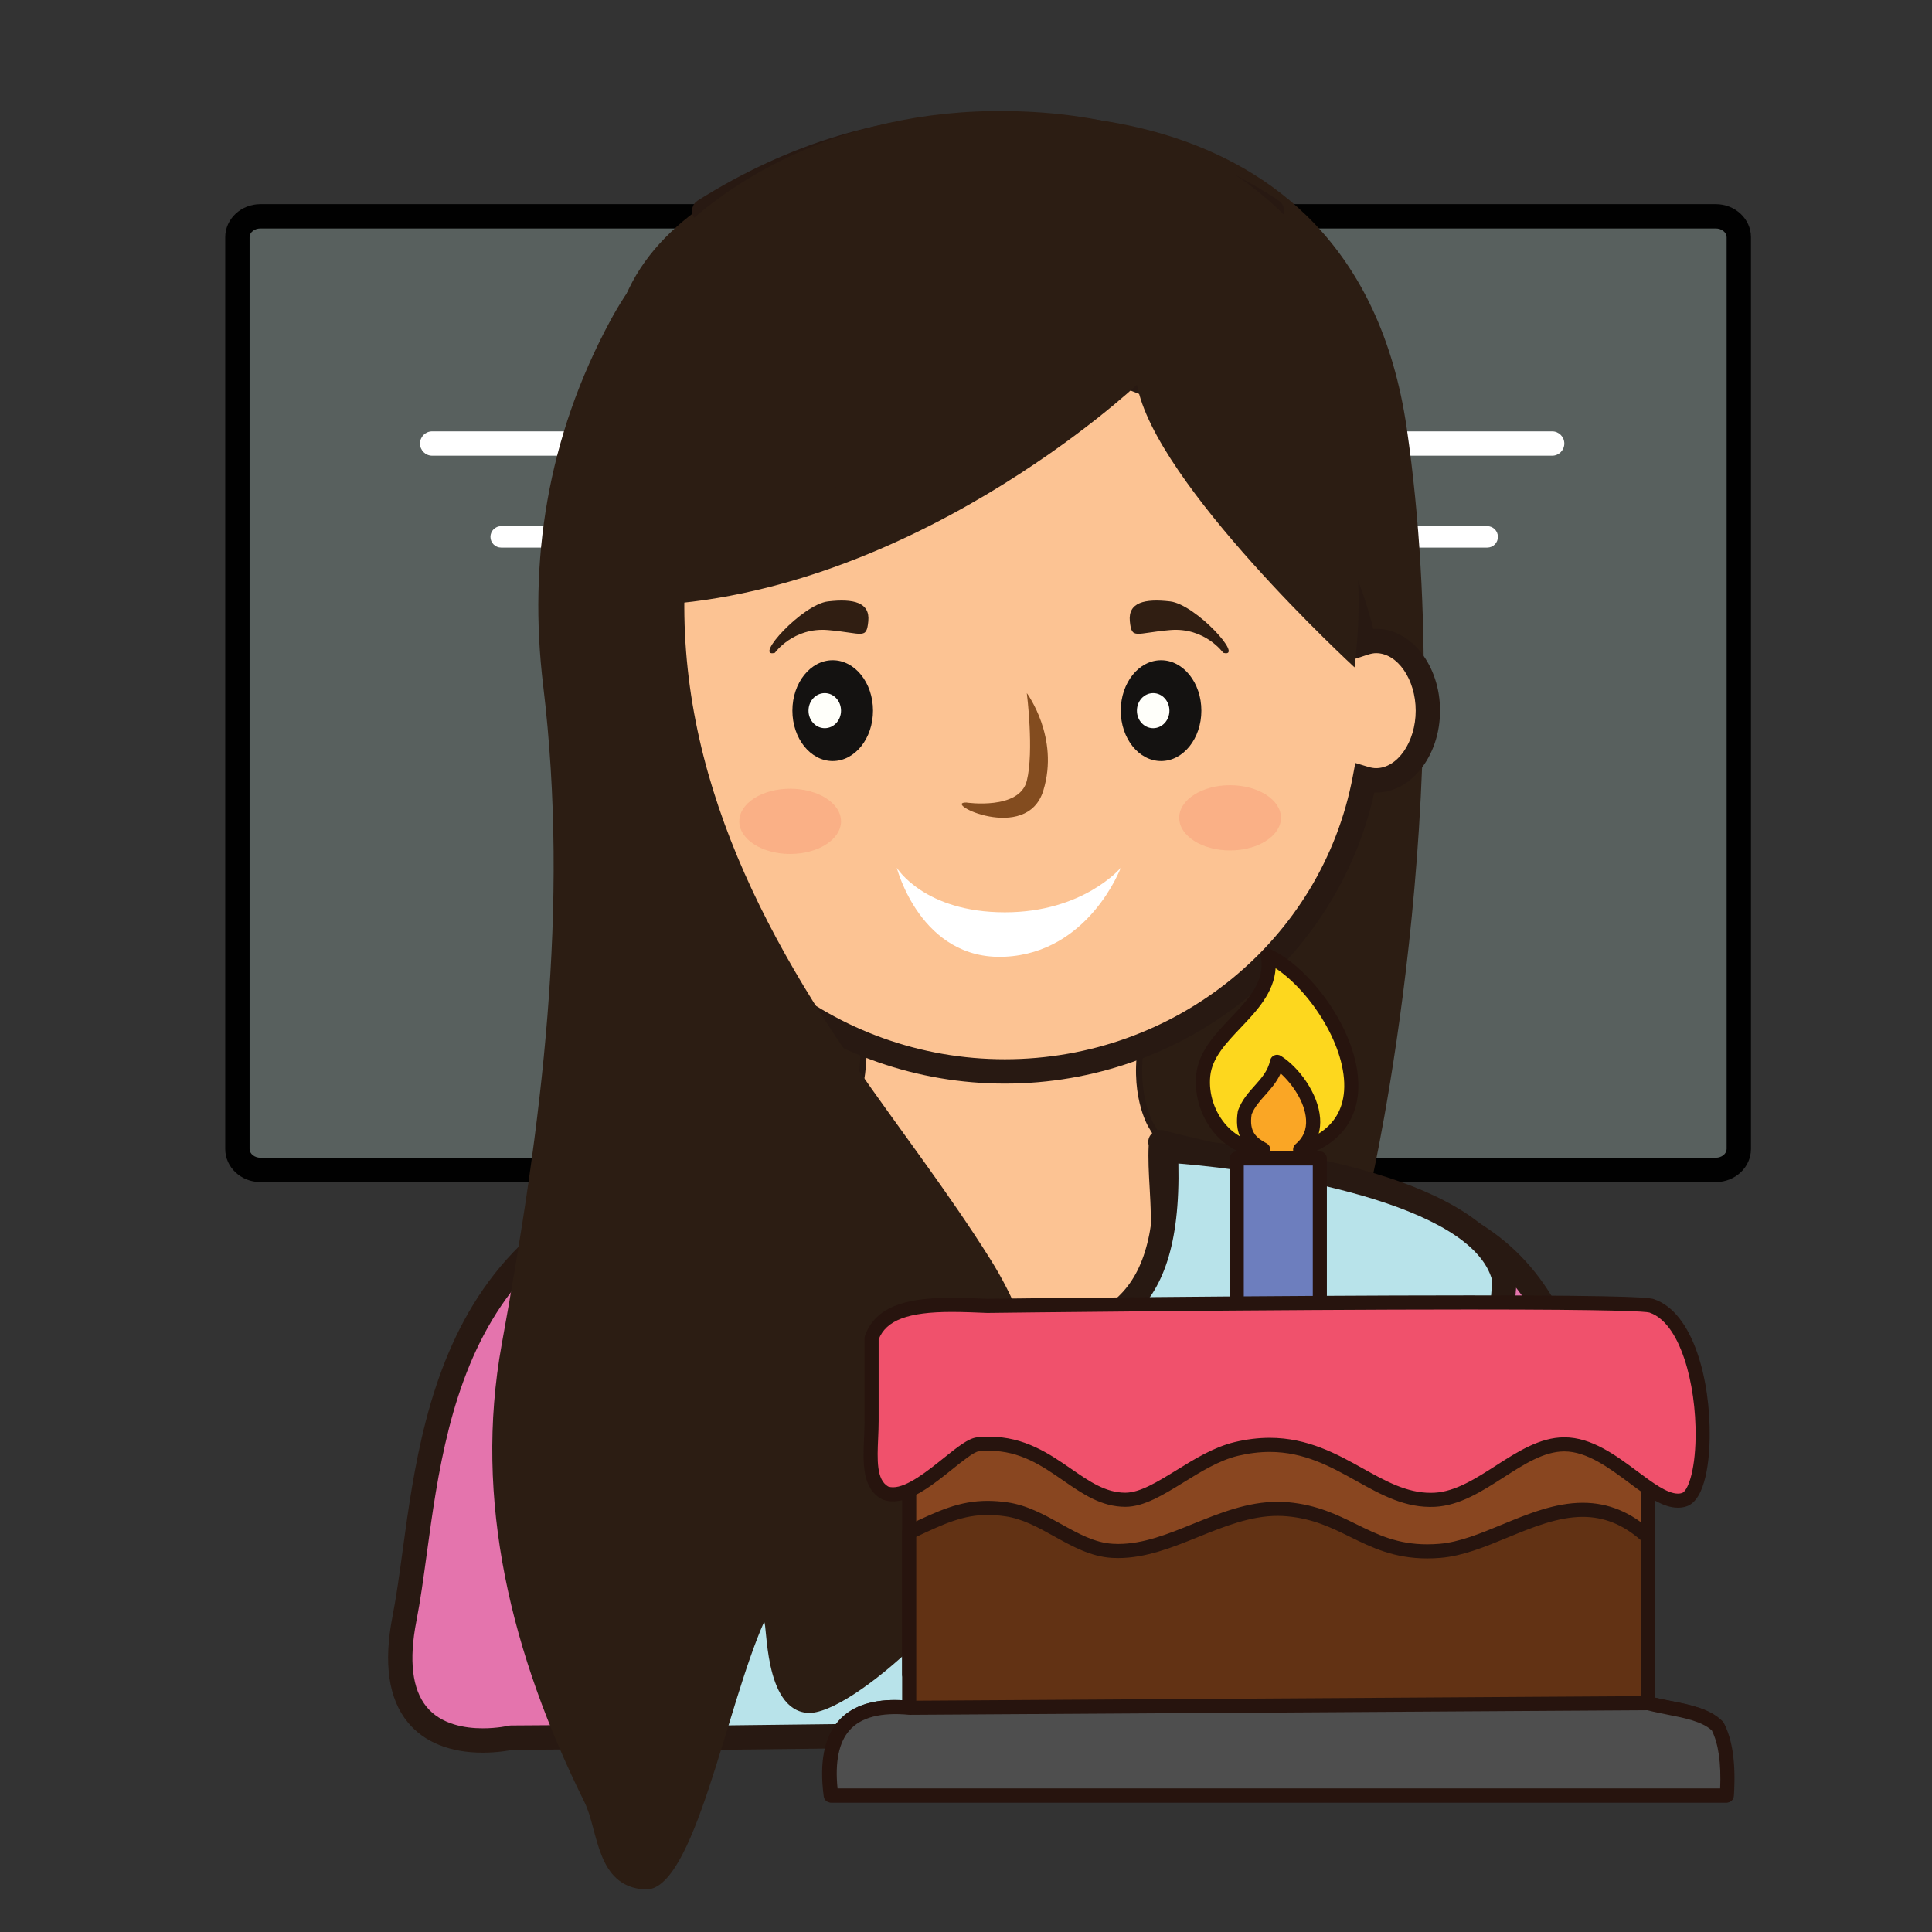 <?xml version="1.0" encoding="utf-8"?>
<!-- Generator: Adobe Illustrator 16.0.0, SVG Export Plug-In . SVG Version: 6.00 Build 0)  -->
<!DOCTYPE svg PUBLIC "-//W3C//DTD SVG 1.1//EN" "http://www.w3.org/Graphics/SVG/1.1/DTD/svg11.dtd">
<svg version="1.1" id="Layer_1" xmlns="http://www.w3.org/2000/svg" xmlns:xlink="http://www.w3.org/1999/xlink" x="0px" y="0px"
	 width="500px" height="500px" viewBox="0 0 500 500" enable-background="new 0 0 500 500" xml:space="preserve">
<rect x="0" y="0" width="500" height="500" fill="#333333" stroke="none"/>
<g id="Layer_1_copy_6">
	<g>
		<path fill="#58605E" d="M450,297.366c0,2.979-2.666,5.397-5.955,5.397H67.396c-3.294,0-5.959-2.42-5.959-5.397V61.38
			c0-2.985,2.665-5.403,5.959-5.403h376.648c3.289,0,5.955,2.418,5.955,5.403L450,297.366L450,297.366z"/>
		<path fill="#010101" d="M444.045,305.918H67.396c-5.023,0-9.105-3.841-9.105-8.553V61.38c0-4.716,4.082-8.551,9.105-8.551h376.648
			c5.021,0,9.105,3.835,9.105,8.551v235.985C453.15,302.078,449.064,305.918,444.045,305.918z M67.396,59.128
			c-1.55,0-2.804,1.011-2.804,2.252v235.985c0,1.218,1.284,2.252,2.804,2.252h376.648c1.524,0,2.806-1.034,2.806-2.252V61.38
			c0-1.22-1.28-2.252-2.806-2.252H67.396z"/>
	</g>
	<g>
		<path fill="#FFFFFF" d="M401.694,117.937H111.848c-1.74,0-3.149-1.411-3.149-3.15c0-1.741,1.409-3.151,3.149-3.151h289.847
			c1.738,0,3.149,1.41,3.149,3.151C404.845,116.526,403.434,117.937,401.694,117.937z"/>
	</g>
	<g>
		<path fill="#FFFFFF" d="M384.892,141.716H129.7c-1.529,0-2.773-1.244-2.773-2.774c0-1.534,1.244-2.777,2.773-2.777h255.19
			c1.535,0,2.772,1.243,2.772,2.777C387.664,140.472,386.427,141.716,384.892,141.716z"/>
	</g>
	<g>
		<path fill="#2C1D13" d="M249.979,30.485c0,0,100.27-14.841,114.086,80.321c13.812,95.156-9.21,195.437-9.21,195.437
			s5.118,9.715-34.275,4.088c-39.396-5.623-167.806,1.753-167.806,1.753s-20.465-135.787,7.671-231.463
			C173.744,37.648,249.979,30.485,249.979,30.485z"/>
	</g>
	<g>
		<path fill="#FCC393" d="M223.4,268.577c0,0,1.6,20.149-9.305,26.546c-10.898,6.396-17.325,84.625-17.325,84.625l131.229,23.789
			l-14.319-85.84l-15.724-26.346c0,0-5.197-8.468-2.276-22.774C298.607,254.26,223.298,257.074,223.4,268.577z"/>
		<path fill="#281912" d="M328.959,404.511l-1.103-0.194l-131.928-23.92l0.059-0.715c0.261-3.214,6.587-78.712,17.711-85.238
			c10.351-6.069,8.936-25.611,8.919-25.809c-0.013-1.089,0.441-2.076,1.349-2.996c4.924-4.964,23.654-7.56,39.615-7.56
			c6.187,0,26.767,0.483,31.836,6.694c0.979,1.192,1.329,2.531,1.037,3.959c-2.825,13.844,2.121,22.125,2.172,22.205l15.828,26.629
			L328.959,404.511z M197.615,379.1l129.419,23.463l-14.108-84.594l-15.646-26.215c-0.213-0.352-5.319-8.893-2.37-23.338
			c0.196-0.951-0.034-1.82-0.709-2.646c-3.077-3.772-14.81-6.121-30.618-6.121c-17.935,0-34.486,3.059-38.494,7.103
			c-0.612,0.614-0.903,1.21-0.898,1.817c0.065,0.787,1.504,20.662-9.694,27.229C205.938,300.828,199.478,356.936,197.615,379.1z"/>
	</g>
	<g>
		<g>
			<path fill="#FCC393" d="M356.14,165.885c-1.091,0-2.146,0.226-3.157,0.558c-8.676-42.408-46.97-74.368-92.934-74.368
				c-47.165,0-86.166,33.688-93.454,77.764c-1.739-1.119-3.663-1.792-5.714-1.792c-7.396,0-13.394,8.081-13.394,18.033
				c0,9.96,5.997,18.041,13.394,18.041c2.202,0,4.27-0.795,6.103-2.079c8.332,42.83,46.802,75.24,93.065,75.24
				c46.468,0,85.048-32.689,93.154-75.798c0.948,0.291,1.925,0.468,2.937,0.468c7.396,0,13.396-8.077,13.396-18.029
				C369.534,173.958,363.536,165.885,356.14,165.885z"/>
		</g>
		<g>
			<path fill="#281912" d="M260.049,280.432c-45.547,0-84.963-30.788-95.288-73.777c-1.268,0.407-2.565,0.612-3.88,0.612
				c-9.124,0-16.544-9.505-16.544-21.188c0-11.679,7.42-21.183,16.544-21.183c1.133,0,2.248,0.151,3.35,0.451
				c9.297-44.52,48.951-76.421,95.818-76.421c45.454,0,85.044,30.868,95.34,73.833c0.25-0.017,0.505-0.025,0.751-0.025
				c9.123,0,16.544,9.501,16.544,21.188c0,11.875-7.748,21.544-17.003,21.175C345.946,248.936,306.225,280.432,260.049,280.432z
				 M169.149,196.68l0.927,4.762c8.194,42.116,46.035,72.688,89.973,72.688c44.204,0,82.079-30.798,90.058-73.23l0.647-3.446
				l3.359,1.017c0.738,0.217,1.402,0.329,2.025,0.329c5.551,0,10.245-6.813,10.245-14.878c0-8.069-4.694-14.887-10.245-14.887
				c-0.639,0-1.353,0.132-2.178,0.402l-3.359,1.1l-0.704-3.462c-8.521-41.631-46.306-71.847-89.85-71.847
				c-45.152,0-83.149,31.594-90.34,75.121l-0.78,4.717l-4.028-2.576c-6.939-4.434-14.263,3.594-14.263,13.59
				c0,10.14,7.549,18.279,14.537,13.386L169.149,196.68z"/>
		</g>
	</g>
	<g>
		<path fill="#141211" d="M225.932,183.91c0,7.207-4.672,13.048-10.432,13.048c-5.756,0-10.428-5.842-10.428-13.048
			c0-7.2,4.672-13.045,10.428-13.045C221.26,170.865,225.932,176.71,225.932,183.91z"/>
	</g>
	<g>
		<path fill="#FFFFFA" d="M217.657,183.922c0,2.502-1.883,4.532-4.21,4.532c-2.324,0-4.206-2.03-4.206-4.532
			c0-2.519,1.882-4.545,4.206-4.545C215.774,179.376,217.657,181.403,217.657,183.922z"/>
	</g>
	<g>
		<path fill="#141211" d="M310.914,183.91c0,7.207-4.668,13.048-10.424,13.048c-5.764,0-10.436-5.842-10.436-13.048
			c0-7.2,4.672-13.045,10.436-13.045C306.246,170.865,310.914,176.71,310.914,183.91z"/>
	</g>
	<g>
		<path fill="#FFFFFA" d="M302.645,183.922c0,2.502-1.887,4.532-4.202,4.532c-2.333,0-4.21-2.03-4.21-4.532
			c0-2.519,1.877-4.545,4.21-4.545C300.758,179.376,302.645,181.403,302.645,183.922z"/>
	</g>
	<g>
		<path fill="#834C1F" d="M250.096,207.697c0,0,13.748,2.042,15.642-5.632c1.9-7.671,0-22.689,0-22.689s8.525,11.437,4.263,25.252
			C265.736,218.437,243.538,207.579,250.096,207.697z"/>
	</g>
	<g opacity="0.7">
		<g>
			<path fill="#F9A880" d="M217.657,212.559c0,4.668-5.886,8.442-13.167,8.442c-7.264,0-13.161-3.774-13.161-8.442
				c0-4.664,5.897-8.438,13.161-8.438C211.771,204.12,217.657,207.895,217.657,212.559z"/>
		</g>
	</g>
	<g opacity="0.7">
		<g>
			<path fill="#F9A880" d="M331.512,211.644c0,4.665-5.896,8.446-13.165,8.446c-7.269,0-13.168-3.781-13.168-8.446
				c0-4.66,5.899-8.434,13.168-8.434C325.616,203.21,331.512,206.984,331.512,211.644z"/>
		</g>
	</g>
	<g>
		<path fill="#FFFFFF" d="M232.088,224.578c0,0,6.161,24.051,27.961,23.025c21.803-1.025,30.006-23.025,30.006-23.025
			s-9.623,11.527-30.006,11.527C239.115,236.105,232.088,224.578,232.088,224.578z"/>
	</g>
	<g>
		<path fill="#301E12" d="M200.543,168.945c0,0,4.738-6.653,13.743-5.886c9.009,0.768,9.952,2.56,10.428-2.301
			c0.471-4.861-3.795-5.882-10.428-5.115C207.657,156.41,194.857,170.487,200.543,168.945z"/>
	</g>
	<g>
		<path fill="#301E12" d="M316.571,168.945c0,0-4.738-6.653-13.742-5.886c-9.006,0.768-9.952,2.56-10.429-2.301
			c-0.471-4.861,3.8-5.882,10.429-5.115C309.468,156.41,322.261,170.487,316.571,168.945z"/>
	</g>
	<g>
		<path fill="#E474AD" d="M211.938,299.417c0,0-11.702,50.563,41.505,48.864c59.972-1.918,45.51-31.967,47.047-52.686
			c0,0-5.492-1.033,44.39,10.479c49.883,11.512,65.999,25.324,73.674,121.249c3.839,27.633-37.604,20.722-37.604,20.722
			L132.31,449.7c0,0-35.303,8.324-27.629-30.813C112.353,379.748,107.545,300.384,211.938,299.417z"/>
		<path fill="#281912" d="M124.958,453.59c-8.475,0-15.182-2.706-19.402-7.832c-5.014-6.097-6.346-15.341-3.967-27.482
			c0.98-5.01,1.769-10.791,2.604-16.91c5.657-41.504,14.202-104.234,107.712-105.1c0.01,0,0.021,0,0.033,0
			c0.948,0,1.851,0.432,2.449,1.178c0.607,0.75,0.833,1.738,0.619,2.679c-0.049,0.2-4.524,20.479,5.915,33.581
			c6.067,7.613,16.142,11.471,29.938,11.471c0.812,0,1.638-0.015,2.486-0.044c19.771-0.626,32.495-4.34,38.903-11.337
			c6.379-6.977,5.817-16.885,5.274-26.477c-0.209-3.649-0.422-7.418-0.242-10.965c-0.114-0.394-0.15-0.81-0.094-1.222
			c0.226-1.556,1.566-2.707,3.135-2.707c0.194,0,0.557,0.041,0.751,0.077c0.254,0.049,0.501,0.126,0.725,0.229
			c1.938,0.515,10.157,2.515,43.786,10.276c53.061,12.243,68.506,29.063,76.105,124.071c0.91,6.529-0.472,12.072-4.139,16.279
			c-6.193,7.115-17.557,8.606-25.999,8.606c-5.41,0-9.713-0.599-10.838-0.764l-248.062,1.646
			C131.632,453.055,128.671,453.59,124.958,453.59z M208.197,302.637c-84.515,2.396-92.157,58.471-97.761,99.584
			c-0.849,6.215-1.648,12.08-2.666,17.272c-1.999,10.197-1.107,17.688,2.65,22.262c3.769,4.572,9.983,5.533,14.537,5.533
			c3.75,0,6.604-0.648,6.633-0.656c0.226-0.055,0.465-0.082,0.697-0.082l248.641-1.653c0.152,0.012,0.361,0.012,0.539,0.04
			c0.045,0.012,4.45,0.729,10.086,0.729c7.133,0,16.613-1.116,21.245-6.441c2.451-2.812,3.311-6.566,2.632-11.464
			c-7.686-96.033-23.705-107.639-71.26-118.613c-20.434-4.717-34.224-7.938-40.653-9.496c0.018,2.33,0.153,4.775,0.297,7.312
			c0.587,10.386,1.255,22.156-6.915,31.086c-7.614,8.313-21.791,12.694-43.354,13.384c-0.919,0.028-1.809,0.047-2.688,0.047
			c-15.829,0-27.563-4.674-34.892-13.883C206.569,325.771,207.251,309.917,208.197,302.637z"/>
	</g>
	<g>
		<path fill="#2C1D13" d="M350.556,172.711c0,0-51.751-47.576-56.294-73.161c0,0-60.036,56.699-131.521,57.257
			c0,0,7.551-88.463,88.297-80.787C331.79,83.695,357.379,114.904,350.556,172.711z"/>
	</g>
	<g>
		<path fill="#F6FAF2" d="M200.052,95.013c0,0,51.437-23.197,119.694,2.004l9.446-42.453c0,0-68.796-49.262-146.945,0
			L200.052,95.013z"/>
		<path fill="#281912" d="M319.746,100.169c-0.373,0-0.738-0.065-1.091-0.194c-20.763-7.665-42.034-11.552-63.23-11.552
			c-32.61,0-53.873,9.367-54.081,9.464c-0.767,0.344-1.642,0.367-2.426,0.065c-0.779-0.301-1.409-0.902-1.75-1.669l-17.804-40.449
			c-0.628-1.428-0.119-3.101,1.206-3.934c23.559-14.85,48.622-22.379,74.506-22.379c44.04,0,74.666,21.564,75.95,22.481
			c1.025,0.736,1.514,2.014,1.239,3.247l-9.448,42.453c-0.195,0.889-0.771,1.646-1.566,2.081
			C320.784,100.041,320.263,100.169,319.746,100.169z M255.425,82.122c20.789,0,41.642,3.606,62.021,10.724l8.2-36.85
			c-6.942-4.408-34.314-20.174-70.569-20.174c-23.833,0-46.98,6.719-68.841,19.98l15.473,35.146
			C208.797,88.285,228.151,82.122,255.425,82.122z"/>
	</g>
	<g>
		<polygon fill="#E92629" points="271.757,53.58 260.471,53.58 260.471,42.295 250.968,42.295 250.968,53.58 239.682,53.58 
			239.682,63.084 250.968,63.084 250.968,74.37 260.471,74.37 260.471,63.084 271.757,63.084 		"/>
	</g>
	<g>
		<path fill="#9DC495" d="M267.505,380.967c0,4.094-3.321,7.407-7.407,7.407l0,0c-4.084,0-7.396-3.313-7.396-7.407l0,0
			c0-4.084,3.312-7.396,7.396-7.396l0,0C264.184,373.57,267.505,376.883,267.505,380.967L267.505,380.967z"/>
		<path fill="#281912" d="M260.098,390.996c-5.529,0-10.024-4.5-10.024-10.028c0-5.526,4.495-10.024,10.024-10.024
			s10.034,4.498,10.034,10.024C270.132,386.496,265.627,390.996,260.098,390.996z M260.098,376.189c-2.63,0-4.774,2.144-4.774,4.777
			c0,2.639,2.146,4.776,4.774,4.776c2.637,0,4.78-2.14,4.78-4.776C264.878,378.333,262.734,376.189,260.098,376.189z"/>
	</g>
	<g>
		<rect x="318.34" y="398.458" fill="#9DC495" width="42.311" height="10.157"/>
		<path fill="#281912" d="M360.649,411.243h-42.311c-1.448,0-2.623-1.179-2.623-2.628v-10.157c0-1.454,1.175-2.631,2.623-2.631
			h42.311c1.45,0,2.624,1.177,2.624,2.631v10.157C363.273,410.064,362.101,411.243,360.649,411.243z M320.969,405.988h37.056v-4.908
			h-37.056V405.988z"/>
	</g>
	<g>
		<path fill="#B8E3EA" d="M163.936,449.955c0,0,0.657-61.18,51.564-86.258c50.914-25.08,89.072-2.249,86.197-65.969
			c0,0,81.381,4.953,87.674,33.471c0,0-6.71,100.834-37.662,116.562L163.936,449.955z"/>
		<path fill="#281912" d="M160.749,453.141l0.033-3.223c0.007-0.628,1.283-63.406,53.326-89.048
			c16.804-8.279,32.513-11.509,45.136-14.097c26.521-5.448,41.129-8.449,39.307-48.906l-0.16-3.497l3.495,0.212
			c8.573,0.521,83.945,5.968,90.566,35.939l0.094,0.439l-0.027,0.451c-0.021,0.252-1.758,25.729-7.281,52.801
			c-7.565,37.051-18.366,59.373-32.1,66.353l-0.656,0.336L160.749,453.141z M304.962,301.118
			c0.918,42.511-18.222,46.442-44.45,51.827c-12.909,2.652-27.541,5.656-43.622,13.576c-42.018,20.705-48.605,67.543-49.622,80.242
			l183.639-2.146c23.495-13.11,33.394-85.483,35.294-113.154C381.062,311.325,328.848,303.027,304.962,301.118z"/>
	</g>
	<g>
		<path fill="#2C1D13" d="M338.55,121.459c9.563-39.177,32.896-4.713,11.828-41.983c-17.067-30.177-44.854-51.309-93.599-50.728
			c-42.802,0.517-81.088,21.418-98.742,54.08c-16.474,30.466-21.34,62.46-17.466,94.583c6.916,57.314-0.397,113.746-10.719,170.459
			c-7.352,40.394,2.419,80.204,21.407,118.51c3.652,7.364,2.959,21.896,15.654,22.613c12.705,0.723,20.912-46.947,30.814-69.198
			c0.907-0.012-0.123,22.571,11.188,23.493c11.31,0.918,46.405-31.331,55.349-54.979c8.205-21.726,4.495-42.562-8.007-62.483
			c-10.711-17.074-23.392-33.466-35.017-50.228c-29.998-43.23-49.847-88.182-42.67-140.064c21.512,0,95.973-31.379,112.225-43.459"
			/>
	</g>
	<g>
		<g>
			<g>
				<ellipse fill="#FAA625" cx="330.513" cy="287.957" rx="10.089" ry="17.904"/>
			</g>
			<g>
				<path fill="#27140E" d="M330.514,306.125c-5.706,0-10.351-8.152-10.351-18.168s4.645-18.165,10.351-18.165
					c5.707,0,10.352,8.149,10.352,18.165S336.221,306.125,330.514,306.125z M330.514,270.312c-5.418,0-9.828,7.912-9.828,17.645
					c0,9.729,4.41,17.641,9.828,17.641c5.419,0,9.824-7.912,9.824-17.641C340.338,278.225,335.933,270.312,330.514,270.312z"/>
			</g>
		</g>
		<g>
			<g>
				<path fill="#6D7EBE" d="M320.066,338.08c0-12.76,0-25.516,0-38.271c7.166,0,14.336,0,21.503,0c0,12.283,0,25.692,0,37.979
					L320.066,338.08z"/>
			</g>
			<g>
				<path fill="#27140E" d="M320.066,339.904c-0.481,0-0.939-0.188-1.285-0.528c-0.344-0.341-0.54-0.81-0.54-1.296v-38.271
					c0-1.011,0.814-1.83,1.825-1.83h21.503c1.009,0,1.824,0.819,1.824,1.83v37.979c0,0.997-0.801,1.812-1.797,1.825l-21.507,0.291
					C320.082,339.904,320.074,339.904,320.066,339.904z M321.892,301.628v34.601l17.856-0.242v-34.357L321.892,301.628
					L321.892,301.628z"/>
			</g>
		</g>
		<g>
			<g>
				<rect x="235.3" y="364.631" fill="#894620" width="191.15" height="68.703"/>
			</g>
			<g>
				<path fill="#27140E" d="M426.45,435.164H235.3c-1.009,0-1.825-0.82-1.825-1.829v-68.703c0-1.005,0.816-1.825,1.825-1.825h191.15
					c1.009,0,1.83,0.82,1.83,1.825v68.703C428.28,434.343,427.459,435.164,426.45,435.164z M237.126,431.512h187.498v-65.054
					H237.126V431.512z"/>
			</g>
		</g>
		<g>
			<g>
				<path fill="#F0516C" d="M255.434,337.96c-13.304-0.567-26.543-1.062-29.864,8.358c0,6.339,0,14.022,0,21.505
					c0,7.155-1.666,15.774,3.536,18.553c7.345,2.812,19.408-12.094,23.936-12.576c18.246-1.94,25.304,14.349,38.231,14.331
					c8.103-0.007,17.942-10.57,28.675-13.139c24.199-5.797,34.474,14.027,51.37,13.139c11.929-0.622,22.023-14.261,33.451-14.331
					c12.554-0.077,23.316,16.731,31.062,14.331c7.745-2.39,6.966-44.947-8.36-50.171C421.605,335.959,255.434,337.96,255.434,337.96
					z"/>
			</g>
			<g>
				<path fill="#27140E" d="M434.249,390.195L434.249,390.195c-3.988,0-8.013-3.004-12.673-6.478
					c-5.091-3.794-10.857-8.094-16.725-8.094h-0.068c-5.234,0.028-10.313,3.293-15.695,6.751
					c-5.547,3.562-11.276,7.245-17.676,7.584c-7.65,0.396-13.842-3.046-20.396-6.701c-6.619-3.688-13.467-7.501-22.421-7.501
					c-2.646,0-5.414,0.341-8.22,1.009c-4.802,1.153-9.498,4.045-14.033,6.847c-5.288,3.261-10.287,6.342-15.068,6.35
					c-6.26,0-11.059-3.313-16.133-6.827c-5.457-3.771-11.102-7.675-19.125-7.675c-0.906,0-1.842,0.056-2.779,0.153
					c-1.17,0.129-4.234,2.58-6.698,4.557c-4.899,3.932-10.453,8.387-15.438,8.387c-0.936,0-1.825-0.162-2.645-0.474
					c-0.073-0.028-0.14-0.062-0.21-0.093c-5.201-2.777-4.91-9.477-4.627-15.949c0.061-1.406,0.122-2.865,0.122-4.217V346.32
					c0-0.206,0.037-0.41,0.108-0.606c3.055-8.669,13.068-9.838,22.459-9.838c3.059,0,6.292,0.138,9.154,0.258
					c2.277-0.028,74.945-0.89,124.798-0.89c44.906,0,46.934,0.693,47.802,0.988c10.202,3.479,14.62,20.998,14.408,35.811
					c-0.069,4.821-0.806,16.199-6.097,17.833C435.695,390.085,434.981,390.195,434.249,390.195z M404.853,371.975
					c7.076,0,13.36,4.686,18.902,8.813c3.972,2.958,7.717,5.756,10.494,5.756l0,0c0.373,0,0.712-0.049,1.045-0.153
					c1.383-0.427,3.389-5.178,3.525-14.398c0.101-7.062-0.949-14.445-2.882-20.258c-1.53-4.612-4.345-10.443-9.057-12.047
					c-1.066-0.291-8.584-0.793-46.622-0.793c-50.378,0-124.065,0.879-124.805,0.893c-0.03,0-0.067,0-0.101-0.007
					c-2.834-0.117-6.051-0.253-9.047-0.253c-11.291,0-16.979,2.133-18.915,7.121v21.176c0,1.435-0.065,2.928-0.128,4.372
					c-0.243,5.532-0.468,10.759,2.601,12.511c0.374,0.132,0.784,0.195,1.234,0.195c3.701,0,8.947-4.203,13.155-7.584
					c3.557-2.848,6.362-5.098,8.599-5.336c1.062-0.109,2.127-0.17,3.162-0.17c9.16,0,15.557,4.425,21.2,8.32
					c4.794,3.312,8.935,6.174,14.041,6.174c3.763-0.004,8.328-2.818,13.169-5.799c4.778-2.955,9.729-6.003,15.094-7.292
					c3.09-0.737,6.142-1.112,9.075-1.112c9.905,0,17.5,4.236,24.202,7.975c5.78,3.218,11.238,6.258,17.414,6.258
					c0.335,0,0.672-0.009,1.013-0.023c5.433-0.282,10.747-3.7,15.893-7.004c5.579-3.586,11.354-7.302,17.645-7.334H404.853
					L404.853,371.975z"/>
			</g>
		</g>
		<g>
			<g>
				<path fill="#623214" d="M426.45,397.773c0,14.33,0,28.668,0,43.008c6.251,1.718,13.944,1.979,17.923,5.971
					c2.304,4.463,2.85,10.689,2.391,17.922c-77.259,0-154.517,0-231.771,0c-2.203-16.539,4.447-24.228,20.309-22.701
					c0-15.132,0-30.26,0-45.397c9.796-4.632,15.385-7.347,25.09-5.974c10.033,1.418,17.717,10.18,27.479,10.752
					c15.333,0.906,29.105-12.242,45.394-10.752c16.045,1.465,21.408,12.241,39.426,10.752
					C389.571,399.959,407.859,380.678,426.45,397.773z"/>
			</g>
			<g>
				<path fill="#27140E" d="M446.764,466.495H214.991c-0.918,0-1.689-0.677-1.81-1.583c-1.163-8.759,0.103-15.321,3.766-19.502
					c3.163-3.618,8.077-5.451,14.598-5.451c0.622,0,1.266,0.015,1.93,0.05v-43.435c0-0.705,0.407-1.346,1.045-1.647l0.354-0.17
					c8.074-3.815,13.407-6.336,20.726-6.336c1.611,0,3.265,0.121,5.045,0.371c5.155,0.729,9.633,3.215,13.963,5.621
					c4.479,2.493,8.713,4.846,13.369,5.114c0.463,0.029,0.942,0.045,1.42,0.045c6.514,0,12.781-2.533,19.419-5.223
					c6.924-2.797,14.077-5.691,21.844-5.691c0.933,0,1.863,0.044,2.772,0.121c7.4,0.682,12.599,3.228,17.618,5.697
					c5.438,2.668,10.575,5.19,18.316,5.19l0,0c1.024,0,2.096-0.047,3.175-0.132c5.145-0.432,10.489-2.631,16.146-4.963
					c6.743-2.782,13.717-5.657,20.937-5.657c6.657,0,12.565,2.457,18.062,7.511c0.376,0.346,0.595,0.834,0.595,1.348v41.588
					c1.304,0.31,2.669,0.58,4.007,0.843c4.979,0.976,10.124,1.989,13.377,5.26c0.132,0.133,0.245,0.282,0.328,0.452
					c2.272,4.393,3.122,10.566,2.593,18.872C448.52,465.749,447.724,466.495,446.764,466.495z M216.615,462.843h228.413
					c0.273-6.587-0.431-11.506-2.149-14.997c-2.507-2.33-6.975-3.212-11.297-4.06c-1.868-0.366-3.8-0.749-5.612-1.247
					c-0.796-0.221-1.346-0.938-1.346-1.759v-42.197c-4.619-4.048-9.533-6.017-15.001-6.017c-6.493,0-13.13,2.735-19.547,5.382
					c-5.665,2.338-11.521,4.751-17.237,5.221c-1.18,0.103-2.346,0.149-3.474,0.149l0,0c-8.59,0-14.354-2.827-19.928-5.565
					c-4.938-2.429-9.611-4.719-16.339-5.336c-0.801-0.071-1.621-0.11-2.441-0.11c-7.051,0-13.876,2.762-20.478,5.428
					c-6.668,2.697-13.562,5.488-20.785,5.488c-0.552,0-1.097-0.015-1.637-0.048c-5.484-0.325-10.285-2.991-14.928-5.573
					c-4.221-2.346-8.209-4.559-12.696-5.19c-1.612-0.229-3.097-0.345-4.536-0.345c-6.303,0-11.229,2.24-18.473,5.666v44.239
					c0,0.515-0.221,1.006-0.599,1.354c-0.383,0.343-0.89,0.511-1.398,0.463c-7.277-0.7-12.488,0.652-15.437,4.026
					C216.96,450.932,215.927,455.986,216.615,462.843z"/>
			</g>
		</g>
		<g>
			<g>
				<path fill="#4E4E4E" d="M235.44,441.972c-15.859-1.525-22.505,6.162-20.306,22.701c77.255,0,154.514,0,231.77,0
					c0.463-7.231-0.078-13.459-2.389-17.922c-3.976-3.992-11.675-4.253-17.922-5.971L235.44,441.972z"/>
			</g>
			<g>
				<path fill="#27140E" d="M446.903,466.495H215.135c-0.915,0-1.69-0.677-1.813-1.583c-1.165-8.759,0.103-15.321,3.769-19.502
					c3.756-4.295,9.937-6.062,18.432-5.262l191.06-1.195c0.177-0.003,0.332,0.021,0.496,0.065c1.688,0.464,3.553,0.828,5.354,1.186
					c4.98,0.976,10.128,1.989,13.376,5.26c0.133,0.135,0.243,0.282,0.329,0.452c2.273,4.393,3.122,10.566,2.589,18.872
					C448.662,465.749,447.865,466.495,446.903,466.495z M216.755,462.843h228.422c0.271-6.587-0.435-11.511-2.149-14.997
					c-2.508-2.33-6.976-3.212-11.302-4.065c-1.785-0.348-3.622-0.709-5.369-1.177l-190.902,1.192c-0.062,0-0.12,0-0.185-0.007
					c-7.274-0.7-12.482,0.652-15.432,4.026C217.104,450.932,216.064,455.986,216.755,462.843z"/>
			</g>
		</g>
		<g>
			<g>
				<path fill="#FDD71E" d="M328.11,247.32c15.342,7.28,35.257,41.891,8.362,50.177c8.054-6.743-0.075-19.009-5.971-22.696
					c-1.286,5.885-6.404,7.93-8.365,13.139c-0.918,5.697,1.687,7.873,4.779,9.559c-9.685,0.064-16.416-9.848-15.534-19.116
					C312.519,266.497,330.522,260.504,328.11,247.32z"/>
			</g>
			<g>
				<path fill="#27140E" d="M326.829,299.327c-4.527,0-8.811-1.97-12.057-5.538c-3.792-4.169-5.736-9.998-5.203-15.58
					c0.571-5.996,4.818-10.469,8.926-14.792c4.615-4.864,8.975-9.455,7.819-15.769c-0.124-0.673,0.143-1.357,0.686-1.772
					c0.544-0.423,1.273-0.497,1.894-0.205c11.061,5.25,23.608,22.89,22.596,36.923c-0.41,5.686-3.253,13.19-14.473,16.648
					c-0.833,0.257-1.728-0.11-2.146-0.871c-0.413-0.764-0.229-1.711,0.432-2.273c2.001-1.675,2.883-3.777,2.697-6.432
					c-0.307-4.488-3.584-9.182-6.573-11.869c-1.035,2.303-2.578,4.025-3.983,5.594c-1.416,1.582-2.753,3.075-3.527,5.023
					c-0.686,4.594,1.26,6.057,3.876,7.482c0.731,0.396,1.1,1.242,0.894,2.045c-0.199,0.809-0.921,1.377-1.754,1.385L326.829,299.327
					L326.829,299.327z M330.129,250.573c-0.39,6.301-4.918,11.065-8.988,15.353c-3.851,4.057-7.484,7.885-7.937,12.631
					c-0.439,4.578,1.155,9.353,4.271,12.774c1.028,1.134,2.187,2.062,3.426,2.762c-0.72-1.638-1.002-3.722-0.562-6.442
					c0.021-0.121,0.053-0.236,0.094-0.351c1.006-2.675,2.676-4.541,4.292-6.342c1.747-1.95,3.396-3.792,3.996-6.548
					c0.126-0.581,0.528-1.062,1.073-1.29c0.551-0.236,1.173-0.183,1.679,0.129c4.652,2.918,9.733,9.754,10.173,16.168
					c0.096,1.39-0.028,2.72-0.369,3.956c4.021-2.543,6.224-6.238,6.571-11.041C348.65,271.169,339.317,256.693,330.129,250.573z"/>
			</g>
		</g>
	</g>
</g>
</svg>
